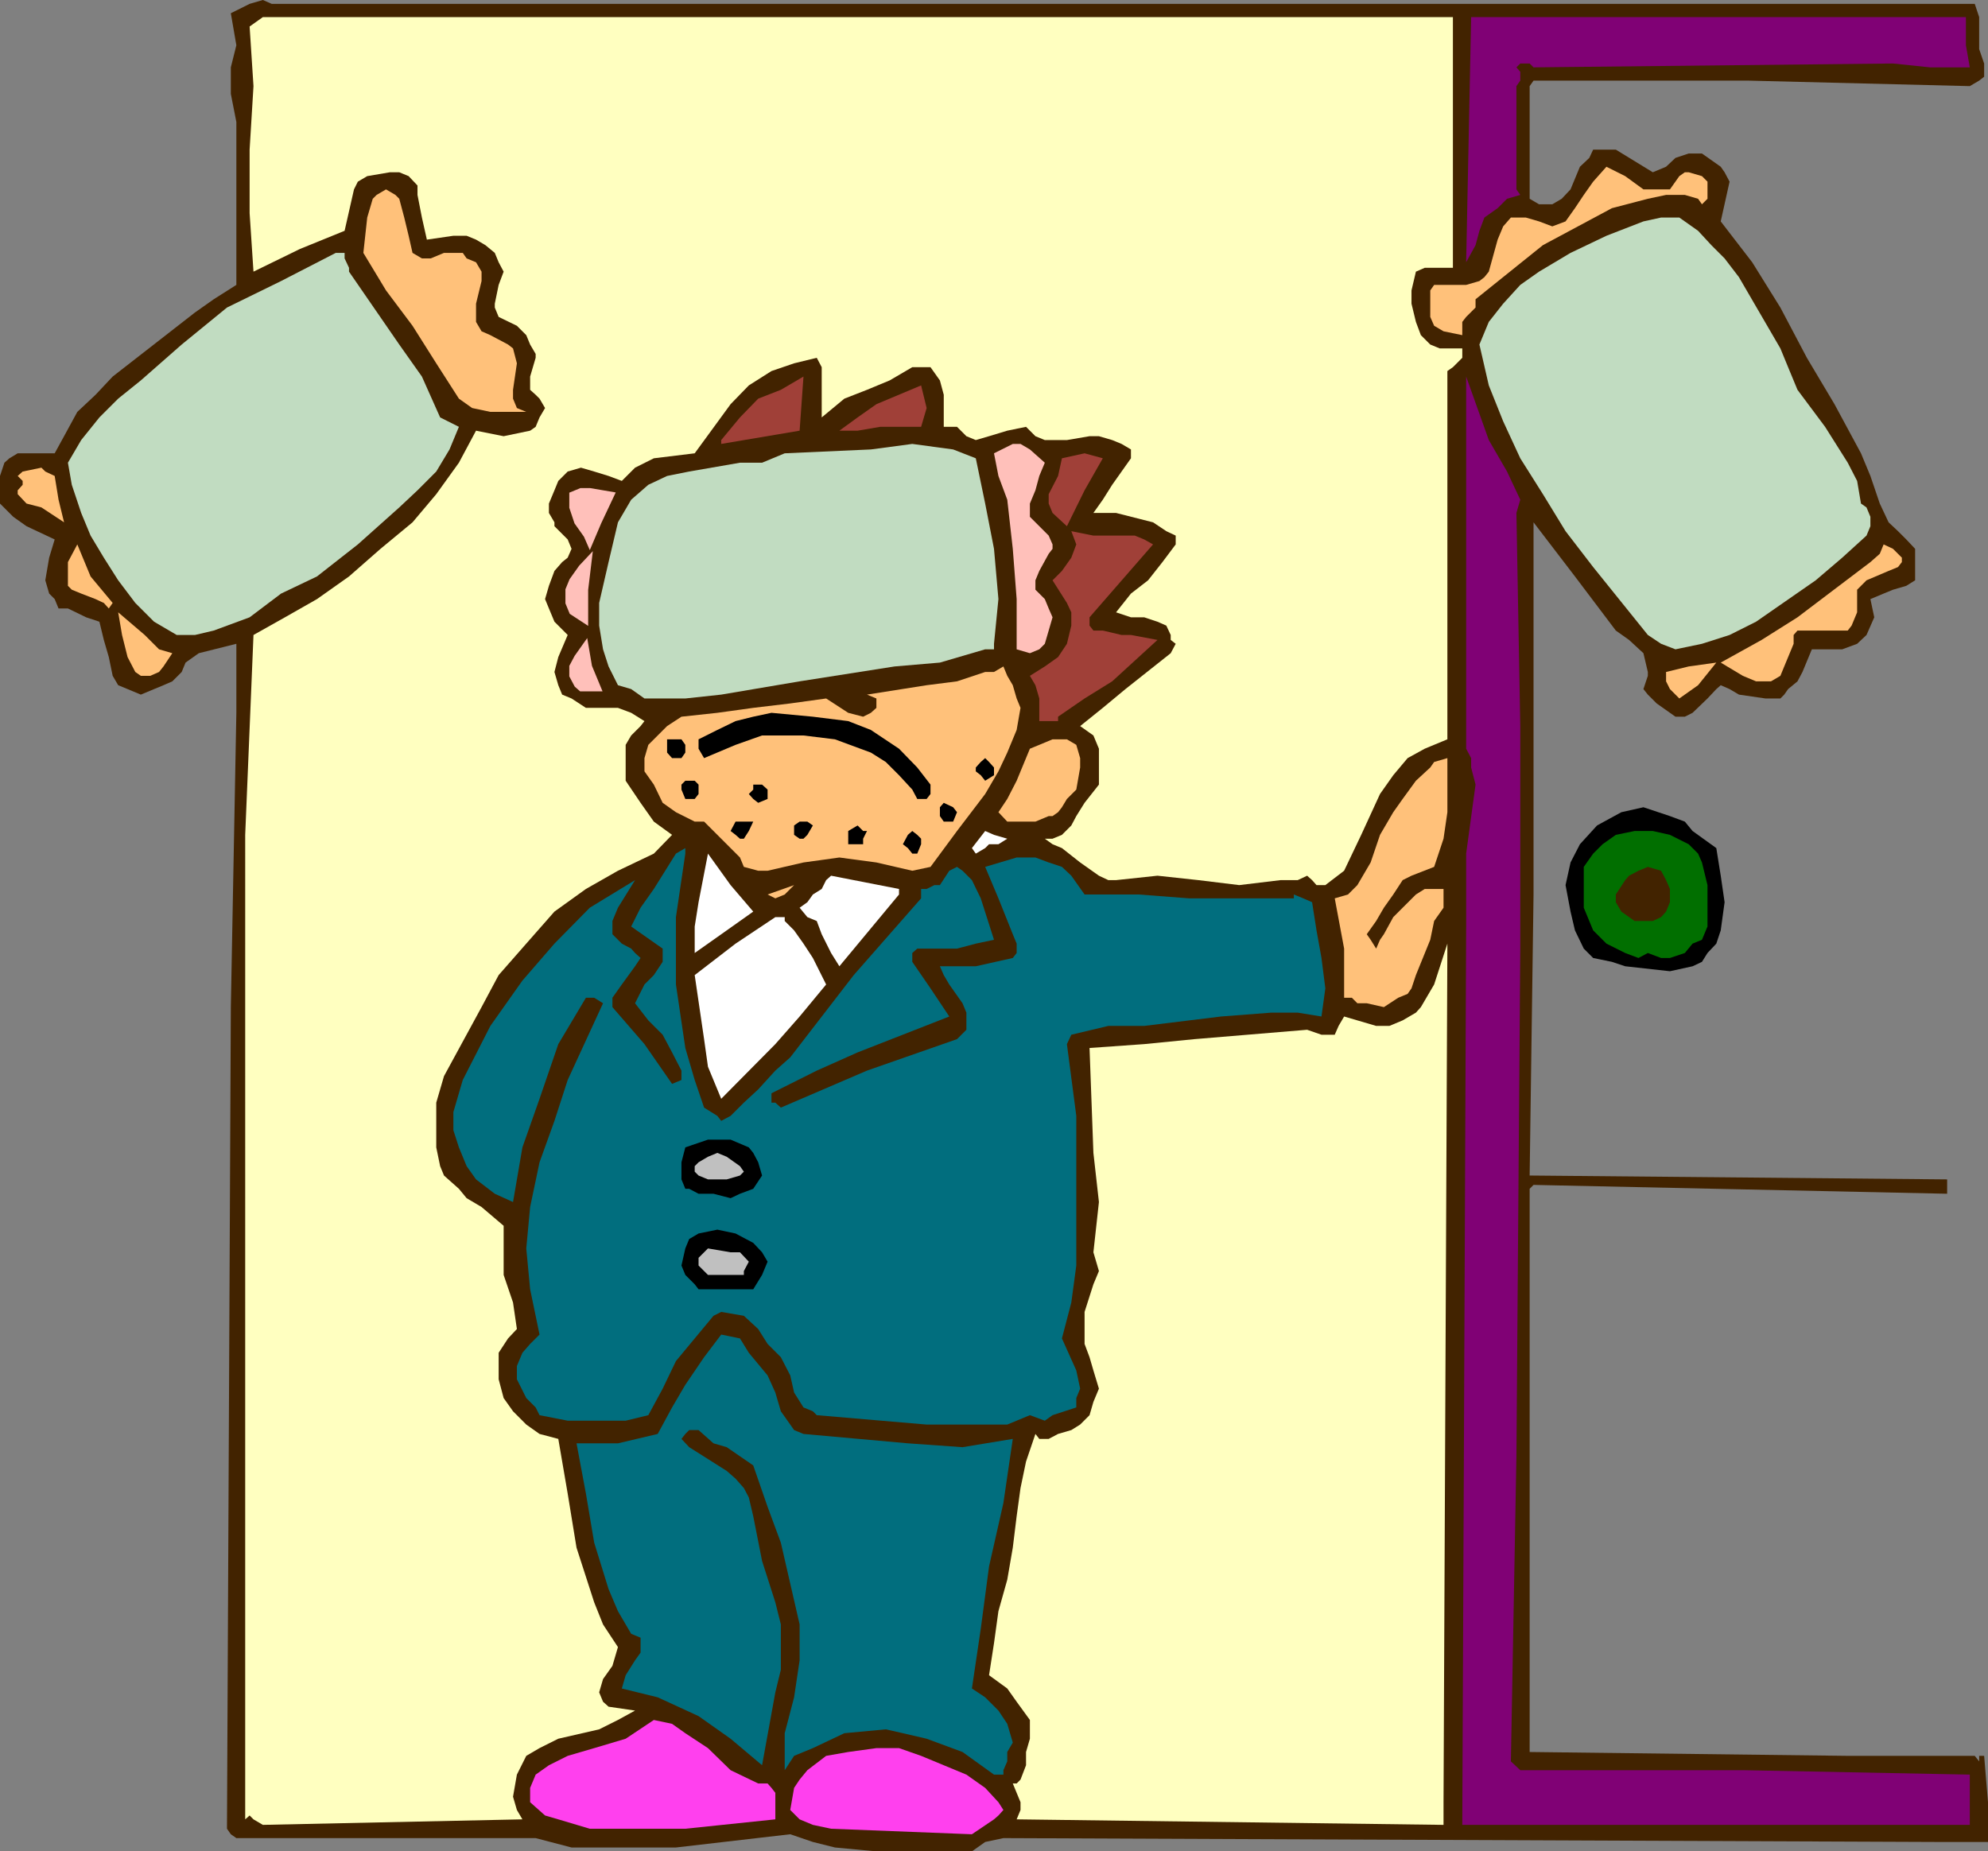 <svg xmlns="http://www.w3.org/2000/svg" width="360" height="335.301"><rect width="100%" height="100%" fill="#808080" stroke="none"/><path fill="#422300" d="m357.602.7.8 2.398v5.8l.899 2.602v2.398l-.899.7-1.699 1-40.3-1h-38.7l-.703 1V36l1.703 1h2.399l1.699-1 1.601-1.7 1.7-4.1 1.699-1.602.699-1.5h4.102l6.699 4.101 2.402-1 1.7-1.601 2.398-.797h2.402l3.399 2.398.699 1 .902 1.7-1.601 7.199L317.3 47.5l5.101 8.2 4.801 9.1 5 8.4L337 82.097l1.703 4.101 1.7 5 1.597 3.4 1.703 1.601 1.5 1.5 1.598 1.7v5.699l-1.598 1-2.402.703-1.7.699-2.398 1 .7 3.3L338 115l-1.7 1.598-2.698 1h-5.5l-1.7 4.101-.902 1.7-1.7 1.402-.698 1-.7.699h-2.699l-4.8-.7-1.7-1-1.601-.702-.801.703-1.598 1.699-2.703 2.598-1.398.703h-1.7L300 127.398l-1.598-1.597-.8-1 .8-2.403v-.699l-.8-3.398-2.602-2.403-2.398-1.699-7.399-9.8-7.5-9.801V162L277 212.898l75.602.7v2.601l-74.899-1.601-.703.703v102l57.602.699h23l.8 1v-1h.899l.699 8.398v7.2h-9.098l-169.199-.7-3.3.7L176 335.3h-17.297l-7.5-.703-4-1-4.101-1.399-20.7 2.399H103.5l-6.5-1.7H42.8l-1-.699-.698-1 .699-148.8 1-53.301v-12.5L36 118.3l-2.398 1.7-.7 1.7-1.699 1.698-1.601.7-1.7.703-2.402 1-2.398-1-1.7-.703-1-1.7-.699-3.398-.902-3.102-.801-3.3-2.398-.797-3.301-1.602h-1.7l-.699-1.699-1-1-.699-2.402.7-4.098 1-3.3L4.8 95.3l-2.399-1.702L0 91.199v-5l.8-2.398.903-.801 1.5-.902h6.7L11.601 79 14 74.598l3.3-3.098 3.102-3.3 14.899-11.602 3.402-2.399 4.098-2.601v-29.5L41.8 17v-4.8l1-4-1-5.802L45.203.7l2.399-.7 1.601.7h308.399"/><path fill="#ffffc0" d="M263.102 3.098V48.5H258l-1.598.7-.8 3.398V55l.8 3.3.899 2.4L259 62.397l1.703.7h4.098V64.8l-1.7 1.699-1 .7v66.698l-4.101 1.7-3.098 1.703-2.601 3.097-2.399 3.403-3.402 7.398-3.098 6.5L240 160.3h-1.598l-.8-.903-.899-.8-1.703.8h-3.098l-7.5.903-7.402-.903-7.398-.8-7.5.8h-1.399l-1.703-.8-3.398-2.399-3.301-2.601-1.7-.7-1.398-1h1.399l1.699-.699L194 149.5l.902-1.7 1.5-2.402 2.598-3.3v-6.5l-1-2.399-2.398-1.699 4.101-3.3 4.098-3.4 8.199-6.5.902-1.702-.902-.7V115l-.797-1.7-1.601-.702-2.399-.797h-2.402l-2.7-.903 2.7-3.398 3.101-2.402 2.598-3.297 2.402-3.203V97l-1.699-.8-2.402-1.602-6.7-1.7H198l1.703-2.398 1.7-2.7L204.8 83v-1.602l-1.7-1-1.699-.699L199 79h-1.7l-4.097.7h-4L187.5 79l-1.7-1.7-3.398.7-3.3 1-2.399.7L175 79l-1.7-1.7h-2.398v-5.8l-.699-2.602L168.5 66.5h-3.297l-4.101 2.398-4.102 1.7-4.098 1.601-4.101 3.399V66.5l-.899-1.7-4.101 1-4.098 1.4-4.101 2.6-3.301 3.4-6.5 8.898-7.399.902L115 84.7l-2.398 2.398-2.399-.899-2.601-.8-2.399-.7-2.402.7-1.7 1.699-.699 1.703-1 2.398v1.7l1 1.699v.703l2.399 2.398.699 1.7-.7 1.601-1 .8-1.398 1.598-1 2.7-.699 2.402.7 1.7 1 2.398L102.8 115l-1.7 4-.699 2.7.7 2.398.699 1.703 1.699.699 2.602 1.7h5.8l2.399.898 2.402 1.5-.703.902-1.7 1.7-1 1.698v6.5l2.7 4 2.402 3.403 3.301 2.398-3.3 3.399-6.5 3.101-5.801 3.301-5.7 4.098-5.101 5.8-5 5.7-3.098 5.8-6.8 12.5L79 199.7v8.102l.703 3.398.7 1.7 2.699 2.402L84.5 217l2.703 1.598 4 3.402v8.898l1.7 5 .699 4.801L92 242.4l-1.7 2.6v4.8l.903 3.4 1.7 2.398L95.3 258l2.402 1.7 3.399.898 1.699 9.902 1.601 9.8 3.2 9.9 1.601 4 2.7 4.1-1 3.4-1.7 2.398-.703 2.402.703 1.7 1 .898 4.797.703-3.098 1.699-3.402 1.7-7.398 1.698-3.399 1.7L95.301 318l-1.7 3.398-.699 4 .7 2.403 1 1.699-47 1-1.7-1-.699-.7-.8.7V151.2l1.5-36.2 5.699-3.2 5.8-3.3 5.801-4.102 5.7-5 5.8-4.8L79 89.5l4.102-5.7 3.101-5.8 5 1L96 78l1-.7.703-1.702 1-1.7-1-1.699L97 71.5l-1-.902v-2.399l1-3.398v-.703l-1-1.7-.7-1.699L93.603 59 90.3 57.398l-.7-1.699V55l.7-3.402.902-2.399L90.3 47.5l-.7-1.7-1.699-1.402-1.699-1L84.5 42.7h-2.398l-4.801.7-.899-4-.8-4.098v-1.703L74 31.898l-1.7-.699h-1.698l-4.102.7-1.7 1-.698 1.402-1.7 7.5-8.101 3.297-8.399 4.101-.699-10.601v-11.5l.7-11.5-.7-10.797 2.399-1.703h215.5"/><path fill="#800175" d="M356 3.098v5.101l.703 4H349.5l-6.7-.699-65.097.7-.703-.7h-1.7l-.698.7.699.8v1.598l-.7 1V34.3l.7 1-2.399.699-1.699 1.7-2.402 1.698-.899 2.403-.699 2.597L265.5 47.5l.902-44.402H356"/><path fill="#ffc17a" d="m304.102 31.898 1-.699h.699l2.402.7 1 1V36l-1 1-.703-1-2.398-.7h-3.399l-3.3.7-6.5 1.7-12.5 6.698-12.2 9.801v1.5l-1.703 1.7-.7.902v2.398L261.403 60l-1.699-1-.703-1.602v-4.8l.703-1h5.797l2.402-.7.899-.699.8-1 1.602-5.8 1-2.399 1.399-1.602h2.699l2.402.7 2.399.902 2.398-.902 1.703-2.399 1.598-2.398 1.699-2.403 2.402-2.699 3.399 1.7 3.3 2.402h4.801l1.7-2.403M74.703 45.8l1.7 1H78l2.402-1h3.399l.699 1 1.703.7 1 1.7v1.698l-1 4.102v3.3l1 1.7 1.598.7L92 62.397l.902.7.7 2.703-.7 4.797v1.601l.7 1.7 1.699.699h-6.5l-3.301-.7-2.398-1.699L79 65.801 74.703 59l-4.8-6.402L65.8 45.8l.699-6.403 1-3.398.703-.7 1.7-1 1.699 1 .699.7.902 3.398L74 42.7l.703 3.102"/><path fill="#c1dcc1" d="m322.402 63.098 1.399 3.402 1.699 4.098 5 6.703 4.102 6.5 1.699 3.297.699 4.101 1 .7.703 1.699V95.3L338 97l-4.398 4-4.801 4.098-10.801 7.5-4.797 2.402-5 1.598-4.8 1-2.602-1-2.399-1.598-9.902-12.3-5-6.5-4.098-6.7-4.101-6.5-3.098-6.7-2.601-6.5-1.7-7.402 1.7-4.097L272.203 55l3.098-3.402 3.402-2.399 5.7-3.398 6.5-3.102 6.699-2.601 3.199-.7h3.3l3.399 2.403 2.402 2.597 2.399 2.403 2.601 3.398 7.5 12.899M63.203 49.2l9.098 13.198 4.101 5.801 3.301 7.399 3.399 1.703-1.7 4.097-2.402 4-3.398 3.403-3.301 3.097-7.5 6.7-7.399 5.8-6.5 3.102-5.699 4.3-6.5 2.4-3.402.8H32l-4.098-2.402-3.402-3.399-3.098-4.101L18.801 101l-2.399-4-1.699-4.102L13 87.801l-.7-4 2.403-4.102L18 75.598l3.402-3.399 4.098-3.3 7.402-6.5 8.2-6.7 9.8-4.8 9.899-5.098h1.601v1l.801 1.699v.7"/><path fill="#a04038" d="m144.8 78-14.198 2.398V79.7L134 75.598l3.3-3.399 4.102-1.601 4.098-2.399-.7 9.801"/><path fill="#800175" d="m275.3 90.5-.698 2.398.699 38.602v40.3l-.7 92-1 55.2 1.7 1.598h40.3l41.102.8v9.102h-91.902l.699-162.7v-13.202l1.703-12.5-.8-3.098v-1.7l-.903-1.702V68.199l4.102 11.5 3.3 5.7 2.399 5.101"/><path fill="#a04038" d="M166.8 77.3h-7.398l-4.101.7H152l3.3-2.402 3.403-2.399 8.098-3.398 1 4.097-1 3.403"/><path fill="#c1dcc1" d="m176.703 83 1.7 8.2L180 99.397l.8 9.102-.8 8.098v1h-1.598L170.203 120l-8.203.7-17.2 2.698-14.198 2.403-6.5.699h-7.399l-2.402-1.7-2.399-.702-1.699-3.399-1-3.101-.703-4.297v-4.102l1.703-7.398 1.7-7.203L114.3 90.5l3.101-2.7 3.399-1.6 4-.802 9.2-1.597h4l4.102-1.703 15.601-.7 7.5-1 7.399 1L176.703 83"/><path fill="#ffc0ba" d="m189.203 83.8-1 2.4-.703 2.6-1 2.4v2.398L189.902 97l.7 1.598v.8l-.7.903-1.699 3.097-.703 1.7v1.703l1.703 1.699.7 1.7.699 1.6-1.399 4.798-1 1-1.703.703-2.398-.703V108.5l-.7-9.102-1-8.898-1.601-4.3-.801-4.102 3.402-1.7h1.399l1.699 1 2.703 2.403"/><path fill="#a04038" d="m199.703 83-3.3 5.8-3.2 6.5-2.601-2.402-.7-1.699V89.5l1.7-3.3.699-3.2 4.101-.902 3.301.902"/><path fill="#ffc17a" d="m9.902 86.2.7 4.3 1 4.098-4.102-2.7-2.7-.699L3.204 89.5v-.7l.899-1v-.702l-.899-.899.899-.8 3.398-.7.703.7 1.7.8"/><path fill="#ffc0ba" d="m110.902 89.5-2.402 5.098-1.7 4-.698-1.598-1.7-2.402-.902-2.7V89.5l1.703-.7h1.598l4.101.7"/><path fill="none" stroke="#ffc0ba" stroke-miterlimit="10" stroke-width=".816" d="m110.902 89.5-2.402 5.098-1.7 4-.698-1.598-1.7-2.402-.902-2.7V89.5l1.703-.7h1.598zm0 0"/><path fill="#a04038" d="M208.8 98.598 197.3 111.8v1.5l.7.898h1.703l3.399.801h1.699l4.8.898-8.199 7.5-5 3.102-4.8 3.3v.798h-3.399V126.5l-.703-2.402-1-1.7 2.703-1.699 2.399-1.699 1.601-2.402.797-3.297v-2.403l-.797-1.699-2.601-4.101 1.699-1.7L194 101l.902-2.402-.902-2.399 4 .801h7.5l1.703.7 1.598.898"/><path fill="#ffc17a" d="M344.402 101v.8l-.699.9-1.703.698-4 1.7-1.7 1.703v4.097l-1 2.403-.698.898H325.5l-.7.801v1.598l-1.698 4.101-.7 1.7-1.699 1H318l-2.398-1-4-2.399 7.398-4.102 6.5-4.097 13.203-10 1.7-1.5.699-1.703 1.699.8 1.601 1.602m-324 8.2-.699 1-.902-1-1.5-.7-2.598-1-1.703-.7-.7-.702V101.8l1.7-3.203 2.402 5.8 4 4.801"/><path fill="#ffc0ba" d="m106.102 112.598-2.602-1.7-.7-1.699v-2.398l.7-1.703 1.703-2.399 1.598-1.699-.7 5.8v5.798"/><path fill="none" stroke="#ffc0ba" stroke-miterlimit="10" stroke-width=".816" d="m106.102 112.598-2.602-1.7-.7-1.699v-2.398l.7-1.703 1.703-2.399 1.598-1.699-.7 5.8zm0 0"/><path fill="#ffc17a" d="m31.203 118.3-1.601 2.4-.801 1-1.598.698H25.5l-1-.699L23.102 119l-1-4-.7-4.102L26.203 115l2.598 2.598 2.402.703"/><path fill="#ffc0ba" d="M108.5 124.8h-3.297l-.8-.702-.903-1.7V120.7l.902-1.699 1.7-2.402.699 4.101 1.699 4.102"/><path fill="none" stroke="#ffc0ba" stroke-miterlimit="10" stroke-width=".816" d="M108.5 124.8h-3.297l-.8-.702-.903-1.7V120.7l.902-1.699 1.7-2.402.699 4.101zm0 0"/><path fill="#ffc17a" d="m310.8 120-3.3 4.098-3.398 2.402-1.7-1.7-.699-1.402V121.7l4.098-1 5-.699m-129.098.699.7 1.698 1 1.7.699 2.402.699 1.7-.7 4-1.699 4.1-1.601 3.4-2.399 4.1-5.101 6.7-4.801 6.5-3.297.7-6.5-1.5-6.703-.9-6.5.9-6.5 1.5h-1.7l-2.597-.7-.703-1.7-1.7-1.702-3.097-3.098-1.703-1.7h-1.7l-3.398-1.702-2.402-1.7-1.598-3.3-1.699-2.399v-2.398l.7-2.403 3.398-3.398 2.601-1.7 6.5-.702 6.5-.899 6.7-.8 6.5-.899 4 2.598 2.699.703 1.402-.703 1-.899V126.5l-1.703-.7 10.8-1.702 5.5-.7 5.102-1.699H180l1.703-1"/><path d="M168.5 142.098v1.703l-.7.898h-1.698l-.899-1.699-2.402-2.602-2.399-2.398-2.699-1.7-6.5-2.402-5.703-.699H138l-4.797 1.7-5.703 2.402-1-1.703v-1.7l3.402-1.699 3.301-1.601 3.2-.797 3.3-.703 7.5.703 6.399.797 4.101 1.601 5.098 3.399 3.3 3.402 2.399 3.098m-44.398-7.2v1.403l-.7 1h-1.699l-.902-1v-2.403h2.601l.7 1"/><path fill="#ffc17a" d="m194.902 134.898.7 2.403V139l-.7 4-1.699 1.7-.902 1.5-.7.898-1 .703h-.699l-2.402 1h-5.098l-1.601-1.703 1.601-2.399 1.7-3.3 2.398-5.801 1.703-.7 2.399-1h2.601l1.7 1m67.199 2.402v9.798l-.7 4.8-1.699 5.102-4.101 1.598-1.602.8-1.7 2.602-1.698 2.398-1.399 2.403-1.703 2.398.703 1 1 1.602.7-1.602.699-1 1.699-3.101 1.699-1.7 2.402-2.398 1.598-1h3.402v3.398l-1.699 2.403-.703 3.398-2.598 6.399-.8 2.402-.7 1-1.699.7-2.601 1.698-3.102-.699h-1.7l-1-1h-1.398v-8.898l-1.699-9.102 2.399-.699 1.699-1.7 2.402-4.1 1.7-5 2.398-4.102 1.699-2.399 2.402-3.3L259 139l.703-1 2.399-.7"/><path d="M180 139v1.398l-1.598 1-.8-1-.899-.699V139l.899-1 .8-.7.7.7.898 1m-53.5 3.098v1.703l-.7.898h-1.698l-.7-1.699v-.902l.7-.7h1.699l.699.7M139 143v1.7l-1.7.698-.898-.699-.8-.898.8-.801v-.902H138l1 .902m34.3 4.098-.698 1.703h-1.7l-.699-1v-1.602l.7-.8 1.699.8.699.899m137.499 6.5.802 5 .699 4.8-.7 5.102-.8 2.398-1.598 1.7-1 1.601-1.703.801-4.098.898-8.101-.898-2.399-.8-3.402-.7-1.7-1.7-1.597-3.3-.8-3.402-.903-4.797.902-4.102 1.7-3.3 3.101-3.399 4.399-2.402 4-.899 4.8 1.602 2.7 1 1.398 1.699 4.3 3.098M136.402 148.8l-.8 1.7-.899 1.398H134l-.797-.699-.902-.699.902-1.7h3.2m10.8.7-1 1.7-.703.698h-.7l-1-.699V149.5l1-.7h1.403l1 .7m9.797 1-.7 1.398v1h-2.698V150.5l1.699-1 1 1H157"/><path fill="#016f00" d="m308.203 156.2 1 4.1v7.5l-1 2.4-1.703.698-1.398 1.7-2.7.902h-1.601l-2.399-.902-1.699.902-2.402-.902-3.399-1.7-2.402-2.398-1.7-4.102V157l1.7-2.402 1.703-1.7 2.399-1.699L296 150.5h3.3l3.102.7 3.399 1.698 1.699 1.7.703 1.601"/><path fill="#fff" d="m182.402 151.898-1.601 1h-1.7l-.699.7-1.699 1-.703-1 2.402-3.098 1.598.7 2.402.698"/><path d="M166.8 151.898v1l-.698 1.7h-.899l-.8-1-.903-.7.902-1.699.801-.699.899.7.699.698"/><path fill="#016e7e" d="m124.102 154.598-1.7 11.5V178.3l1.7 11.5 1.699 5.797 1.699 5 2.402 1.5.7.902 1.699-.902 2.402-2.399 2.598-2.398 3.101-3.403 2.7-2.398 11.5-14.902 12.199-13.899V161h1l1.402-.7h1l1.7-2.6 1.398-.7 1 .7 1.699 1.698 1.602 3.301 2.398 7.5-3.297.7-3.402.902h-7.2l-.898.797v1.601L168.5 179l3.402 5.098-16.601 6.5-7.399 3.3-8.199 4.102v1.7h.7l1 .898 15.597-6.7 16.3-5.699 1.7-1.699v-3.102l-.7-1.699-2.398-3.398-1-1.703-.699-1.598h6.5l6.7-1.5.699-.902v-1.7l-.7-1.699-2.601-6.5-2.399-5.699 5.7-1.7h3.398l2.402.9 2.399.8 1.699 1.598 2.402 3.402h9.801l9.098.7h19v-.7l1.699.7 1.602.698.8 5.102.899 5L240 179l-.7 5.098-4.3-.7h-4.797l-9.101.7-13.899 1.703h-6.5L194 187.398l-.797 1.7 1.7 13v27.101l-.903 6.7-1.7 6.5 2.602 5.8.7 3.301-.7 1.7v1.698l-4.3 1.403-1.399 1-2.703-1-4.098 1.699h-14.601l-19.899-1.7-.699-.702-1.703-.7-1.7-2.699-.698-3.101-1.7-3.297-2.402-2.403-1.7-2.699-2.597-2.398-4.101-.703-1.399.703-6.8 8.199-2.403 5-2.598 4.8-4.101 1h-10.5l-5.098-1-.703-1.402-1.7-1.699-1.698-3.398v-2.403l1-2.398L96 243.398l1.703-1.699L96 233.5l-.7-7.402.7-7.5 1.703-8.098 2.7-7.5 2.398-7.402 6.402-13.899-1.601-1h-1.5l-5 8.399L97.703 199l-3.101 8.8-1.7 9.9-3.3-1.5-3.399-2.602-1.703-2.399-1.398-3.398-1-3.102v-3.3l1.699-5.801 5-9.797 5.8-8.203 5.801-6.7 6.399-6.5 8.199-5-3.098 5-1 2.403v2.398l1.7 1.7 1.699.902.699.797 1 .902-1 1.5-2.398 3.3-1.7 2.4v1.698l5.801 6.7 5 7.203 1.7-.703v-1.7l-1.7-3.3-1.703-3.2-2.598-2.597-2.402-3.102 1.703-3.398 1.7-1.703 1.597-2.399v-2.398l-5.7-4 1.7-3.403 2.402-3.398 4-6.402 1.7-1v1"/><path fill="#016f00" d="m304.102 157 1 1.598.699 1.703v4.797l-.7 1.703-1.699 1.699-3.402 1.7h-2.398l-3.301-1-2.399-1.4-1.699-2.702-1-3.098 1-2.602.7-1.699 1-.699 1.699-1.7 3.101-.702h4.098l1.601.703 1.7 1.699"/><path fill="#fff" d="m136.402 165.098-4.8 3.402-5.801 4.098V167.8l.699-4.403 1.703-8.8 4.098 5.703 4.101 4.797"/><path fill="#422300" d="M302.402 161v2.398l-.699 1.7-.902 1-1.5.703H296l-2.398-1.703-1-1.7V162l1.699-2.602.699-.8 1.703-.899 1.7-.699 2.398.7.902 1.698.7 1.602"/><path fill="#fff" d="M162.8 162 152 175l-1.5-2.402-1.7-3.399-.898-2.398-1.699-.703-1.402-1.7 1.402-1 1-1.398 1.598-1 .8-1.602.899-.8L162.8 161v1"/><path fill="#ffc17a" d="m139 162 4.8-1.7-1.698 1.7-1.7.7L139 162"/><path fill="#fff" d="m143.8 168.5 1.7 2.398 1.703 2.602 2.399 4.8-4.801 5.798-4.399 5-9.8 9.902-2.399-5.8-.703-5-1.7-11.602 7.403-5.7 7.2-4.8h1.699v.703l1.699 1.699"/><path fill="#ffffc0" d="M261.402 326.398v4.102l-77.3-1 .699-1.7v-1.402L183.402 323h.7l.699-.7 1-2.6v-2.4l.699-2.402V311.5l-2.398-3.3-1.7-2.4-3.3-2.402.898-5.8.8-5.797 1.602-5.703 1-5.797.7-5.703.699-5.098 1-4.8 1.699-5 .703.898h1.7l1.699-.899L194 259l1.602-1 1.699-1.7.699-2.402 1-2.398-1-3.3-.7-2.4-.898-2.402v-5.8l1.598-5 1-2.399-1-3.398 1-9.102-1-8.898-.7-19 9.903-.703 9.098-.899 20.402-1.699 2.598.898h2.402l.7-1.597 1-1.703 5.8 1.703h2.399l2.398-1 2.402-1.403.899-1 2.402-4.097 2.399-7.403-.7 155.5"/><path d="m137.3 210.5.7 2.398-1.598 2.403-2.402.898-1.7.801-3.097-.8H126.5l-1.7-.9h-.698l-.7-1.702V210.5l.7-2.7 4.101-1.402h4.098l3.3 1.403.801 1 .899 1.699"/><path fill="silver" d="m134 211.2.703 1-.703.698-2.398.7h-3.399l-1.703-.7-.7-.699v-1l.7-.699 1.703-1 1.7-.7 1.699.7 2.398 1.7"/><path d="m139 228.5-1 2.398-1.598 2.602H126.5l-.7-.902-1.698-1.7-.7-1.699.7-3.101.699-1.7 1.699-1 3.402-.699 3.301.7 3.2 1.699L138 226.8l1 1.699"/><path fill="silver" d="m135.602 228.5-.899 1.7v.698h-6.5L126.5 229.2v-1.398l1.703-1.703 4.098.703H134l1.602 1.699"/><path fill="#016e7e" d="m139 249.098 1.402 3.101 1 3.399 1.7 2.402.699 1 1.699.7 18.902 1.698 9.899.7 9.101-1.5-1.699 11.601-2.601 11.5-1.5 11.301L176 305.8l2.402 1.598 2.399 2.403 1.601 2.398 1 3.399-1 1.703V319l-.699 1.598v.8H180l-5.7-4.097-6.5-2.403-4.3-1-3.098-.699-7.5.7-5.699 2.699-3.402 1.402-1.7 2.598v-6.7l1.7-6.5 1-6.699v-6.5l-3.399-14.8-2.402-6.5-2.598-7.5-4.8-3.301-2.399-.7L126.5 259h-1.7l-.698.7-.7.898 1.399 1.5 2.699 1.703 4.102 2.597 1.601 1.403 1.5 1.699.899 1.7.8 3.398 1.598 8.101 2.402 7.5 1 4v8.2l-1 4.101L138 319.7l-5.7-4.802-5.8-4.097-7.398-3.403-6.5-1.597.699-2.403L115 300.7l1-1.398v-2.703l-1.7-.7-2.398-4.097-1.699-4-2.601-8.403-1.5-8.898-1.7-9.102h7.5l7.2-1.699 2.601-4.8 2.399-4.098 3.398-5 3.102-4.102 3.398.7 1.602 2.601 3.398 4.098"/><path fill="#ff40ee" d="M137.3 323h1.7l.703.8.7.9v4.8l-16.301 1.7H106.8l-5.7-1.7-2.398-.7L96 326.399v-2.597l1-2.403 2.402-1.699 3.399-1.699 4.8-1.402 5.7-1.7 5.101-3.398 3.301.7 2.399 1.698 4.101 2.7 4.098 4 5 2.402m41.101.799 2.399 2.598.902 1.403-.902 1-.801.699-4 2.7-25.5-1-3.297-.7-2.402-1-1.7-1.7.7-4 1-1.5 1.402-1.702 3.399-2.598 4-.7 5.101-.702h4.098l4 1.402 4.101 1.7 4.098 1.698 3.402 2.403"/></svg>
